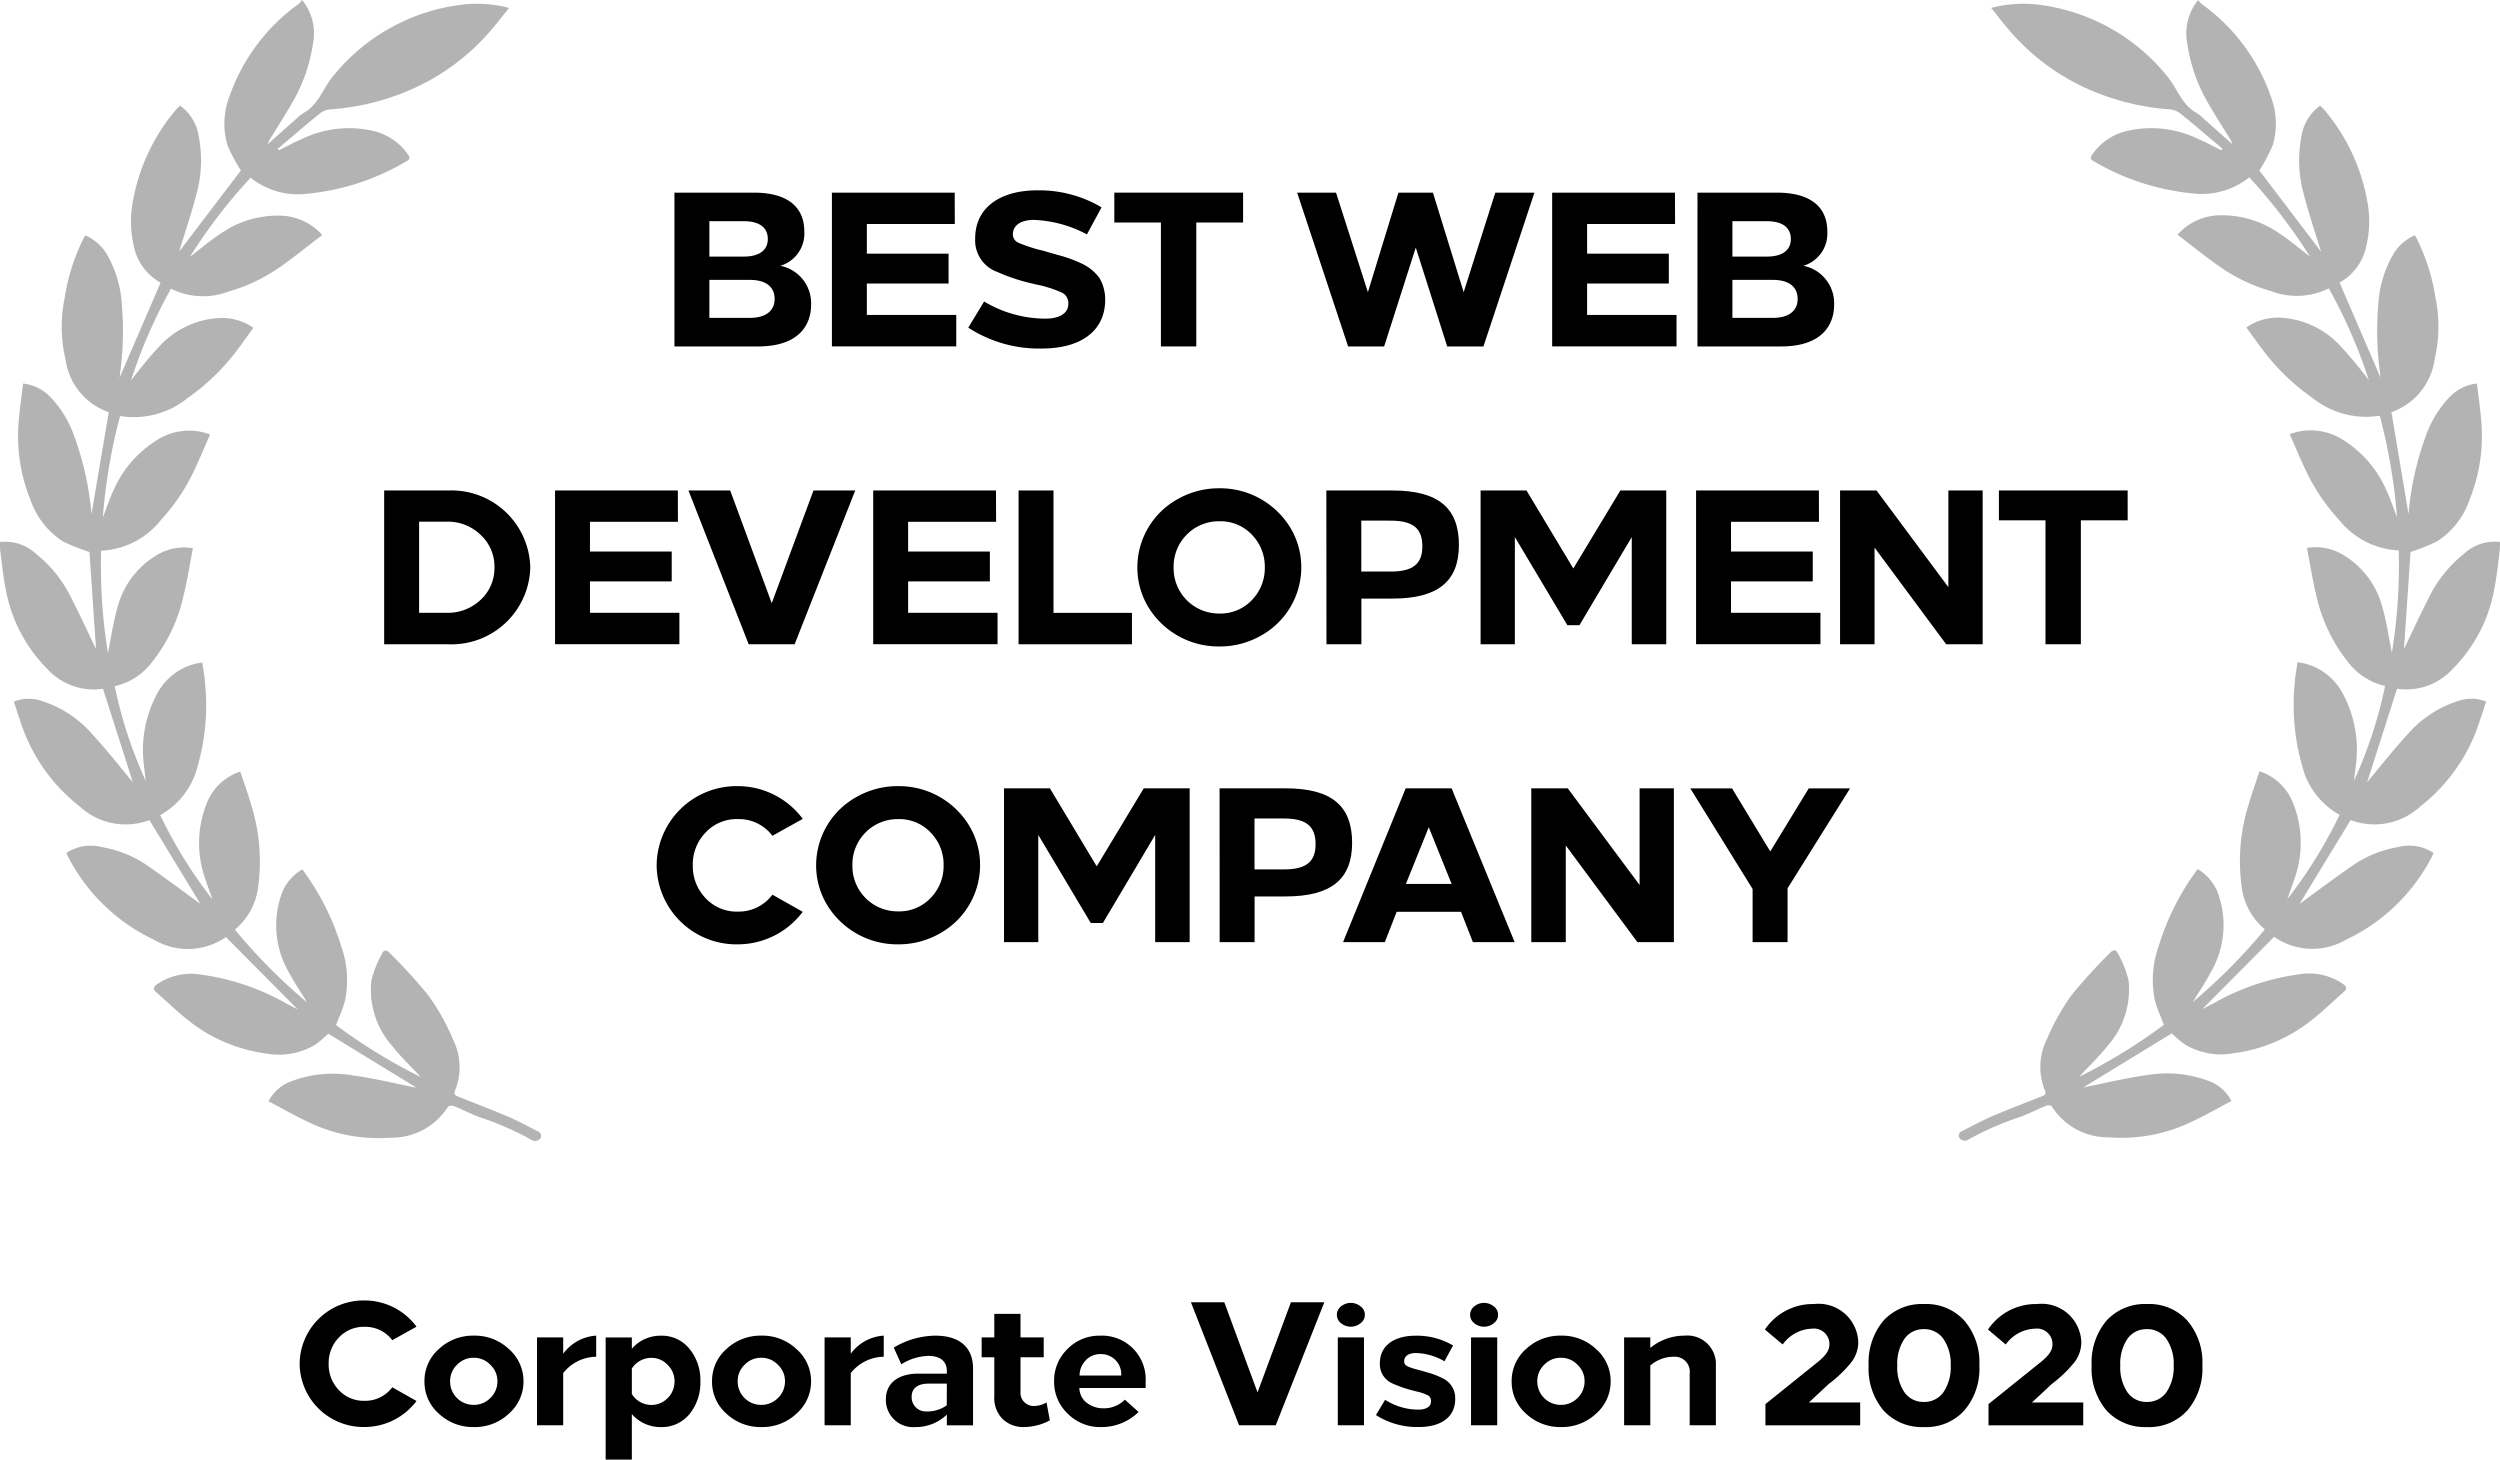 <?xml version="1.0" encoding="UTF-8"?>
<svg xmlns="http://www.w3.org/2000/svg" id="Group_19192" data-name="Group 19192" width="136.41" height="79.639" viewBox="0 0 136.41 79.639">
  <g id="Group_16183" data-name="Group 16183" transform="translate(0 0)">
    <g id="Group_16179" data-name="Group 16179">
      <path id="Path_12266" data-name="Path 12266" d="M-2647.672,139.971l3.917,3.945-.6-.31a12.928,12.928,0,0,0-4.669-1.588,3.287,3.287,0,0,0-2.414.529c-.19.145-.23.263-.041.428.587.516,1.149,1.061,1.762,1.544a8.612,8.612,0,0,0,4.229,1.8,3.828,3.828,0,0,0,2.7-.486,6.308,6.308,0,0,0,.7-.594l4.816,2.948-.16-.031c-1.1-.217-2.186-.487-3.294-.635a6.4,6.4,0,0,0-3.4.323,2.269,2.269,0,0,0-1.223,1.084c.717.375,1.4.766,2.1,1.1a8.826,8.826,0,0,0,4.589.885,3.626,3.626,0,0,0,3.1-1.678.332.332,0,0,1,.3-.055c.466.186.912.417,1.38.6a16.427,16.427,0,0,1,2.965,1.3.4.4,0,0,0,.369-.088.261.261,0,0,0-.018-.369h0a.27.27,0,0,0-.092-.054c-.537-.273-1.064-.567-1.616-.8-.89-.382-1.8-.725-2.7-1.084-.158-.063-.29-.118-.2-.34a3.4,3.4,0,0,0-.1-2.77,12.405,12.405,0,0,0-1.348-2.415,28.439,28.439,0,0,0-2.126-2.332c-.119-.128-.292-.2-.388.013a5.748,5.748,0,0,0-.6,1.489,4.619,4.619,0,0,0,1.09,3.528c.5.642,1.106,1.21,1.608,1.752a30.338,30.338,0,0,1-4.627-2.838c.178-.474.369-.882.483-1.31a5.491,5.491,0,0,0-.205-3,13.744,13.744,0,0,0-2.122-4.189,2.6,2.6,0,0,0-1.091,1.248,5.1,5.1,0,0,0,.4,4.438c.264.513.6.99.952,1.573a30.981,30.981,0,0,1-3.936-3.969,3.585,3.585,0,0,0,1.272-2.372,10.3,10.3,0,0,0-.377-4.415c-.175-.613-.394-1.214-.6-1.837a2.929,2.929,0,0,0-1.8,1.654,5.832,5.832,0,0,0-.1,4.238c.119.364.254.723.38,1.085a25.259,25.259,0,0,1-2.85-4.6,4.229,4.229,0,0,0,2.045-2.688,12.041,12.041,0,0,0,.409-4.428c-.021-.4-.1-.8-.159-1.215-.173.033-.3.049-.415.08a3.254,3.254,0,0,0-2.114,1.75,6.436,6.436,0,0,0-.663,3.714c.03.31.076.619.114.93a24.177,24.177,0,0,1-1.7-5.177,3.511,3.511,0,0,0,1.966-1.231,8.889,8.889,0,0,0,1.8-3.757c.2-.831.334-1.674.5-2.542a2.868,2.868,0,0,0-2.064.433,4.674,4.674,0,0,0-2.029,2.718c-.248.832-.365,1.7-.543,2.564a29.449,29.449,0,0,1-.372-5.58,4.4,4.4,0,0,0,3.263-1.677,10.675,10.675,0,0,0,1.783-2.636c.314-.66.594-1.335.9-2.03a3.256,3.256,0,0,0-2.917.317,6.076,6.076,0,0,0-2.357,2.743c-.214.456-.372.937-.581,1.473a30.846,30.846,0,0,1,.942-5.538,4.665,4.665,0,0,0,3.679-.977,11.84,11.84,0,0,0,2.622-2.508c.334-.433.647-.882.975-1.33a3,3,0,0,0-1.937-.529,4.791,4.791,0,0,0-3.188,1.534,23.686,23.686,0,0,0-1.556,1.872,28.056,28.056,0,0,1,2.184-5.011,3.917,3.917,0,0,0,3.133.159,9.381,9.381,0,0,0,2.882-1.388c.757-.531,1.474-1.119,2.239-1.7a3.165,3.165,0,0,0-2.111-1.049,5.428,5.428,0,0,0-3.344.914c-.608.385-1.158.864-1.768,1.328a29.535,29.535,0,0,1,3.31-4.32,4.155,4.155,0,0,0,3.151.869,13.043,13.043,0,0,0,5.371-1.776c.173-.1.188-.189.076-.348a3.2,3.2,0,0,0-1.7-1.244,5.865,5.865,0,0,0-4.1.39c-.428.18-.836.408-1.254.614l-.06-.081c.776-.655,1.544-1.319,2.335-1.957a1.128,1.128,0,0,1,.594-.2,13.221,13.221,0,0,0,4.015-.939,12.119,12.119,0,0,0,4.708-3.393c.328-.379.632-.78.97-1.2a6.954,6.954,0,0,0-2.9-.131,10.674,10.674,0,0,0-6.806,3.986c-.482.641-.74,1.458-1.507,1.878a2.306,2.306,0,0,0-.4.322c-.5.441-1,.884-1.564,1.392a2.447,2.447,0,0,1,.1-.233c.423-.693.867-1.377,1.269-2.082a8.99,8.99,0,0,0,1.109-3.181,2.885,2.885,0,0,0-.594-2.382,1.537,1.537,0,0,1-.188.214,10.409,10.409,0,0,0-3.782,5.066,4.146,4.146,0,0,0-.106,2.631,8.922,8.922,0,0,0,.736,1.39l-3.36,4.415c-.006.03,0-.013.011-.053.3-1,.647-2,.909-3.015a6.9,6.9,0,0,0,.145-3.185,2.526,2.526,0,0,0-1.026-1.7,3.277,3.277,0,0,0-.25.258,10.6,10.6,0,0,0-2.32,4.951,5.847,5.847,0,0,0,.055,2.485,2.95,2.95,0,0,0,1.454,1.967l-2.277,5.274a.451.451,0,0,0,.054-.228,17.169,17.169,0,0,0,.11-3.85,6.214,6.214,0,0,0-.778-2.678,2.576,2.576,0,0,0-1.215-1.1,1.658,1.658,0,0,0-.1.176,10.838,10.838,0,0,0-1.029,3.251,7.738,7.738,0,0,0,.045,3.325,3.569,3.569,0,0,0,2.362,2.9l-.96,5.664a.287.287,0,0,0,.011-.176,16.231,16.231,0,0,0-.935-4.183,5.893,5.893,0,0,0-1.249-2.08,2.448,2.448,0,0,0-1.541-.792c-.083.7-.184,1.365-.237,2.037a9.256,9.256,0,0,0,.643,4.314,4.359,4.359,0,0,0,1.767,2.263,10.417,10.417,0,0,0,1.448.577l.358,5.294c-.374-.776-.84-1.788-1.347-2.78a7,7,0,0,0-1.911-2.4,2.476,2.476,0,0,0-1.979-.658,4.116,4.116,0,0,0,.01.472c.09.692.156,1.389.294,2.072a8.253,8.253,0,0,0,2.282,4.39,3.419,3.419,0,0,0,3.032,1.074l1.628,5.1c-.637-.761-1.359-1.693-2.158-2.556a6.066,6.066,0,0,0-2.833-1.884,2.174,2.174,0,0,0-1.5.041c.119.36.22.7.337,1.022a9.58,9.58,0,0,0,3.258,4.7,3.679,3.679,0,0,0,3.8.742l2.788,4.58c-.8-.586-1.836-1.362-2.9-2.1a6.174,6.174,0,0,0-2.453-1,2.408,2.408,0,0,0-1.959.313,1.221,1.221,0,0,0,.041.116,10.147,10.147,0,0,0,4.731,4.621A3.654,3.654,0,0,0-2647.672,139.971Z" transform="translate(2660 -88.838)" opacity="0.3" style="isolation: isolate"></path>
      <path id="Path_12267" data-name="Path 12267" d="M-2237.716,140.118a10.136,10.136,0,0,0,4.729-4.621.935.935,0,0,0,.043-.116,2.409,2.409,0,0,0-1.96-.313,6.165,6.165,0,0,0-2.452,1c-1.061.735-2.093,1.511-2.9,2.1l2.79-4.58a3.681,3.681,0,0,0,3.8-.742,9.585,9.585,0,0,0,3.256-4.7c.118-.328.219-.662.337-1.022a2.175,2.175,0,0,0-1.5-.041,6.064,6.064,0,0,0-2.832,1.884c-.8.862-1.522,1.795-2.159,2.556l1.629-5.1a3.418,3.418,0,0,0,3.032-1.074,8.261,8.261,0,0,0,2.281-4.39c.136-.683.2-1.38.293-2.072a4.347,4.347,0,0,0,.011-.472,2.474,2.474,0,0,0-1.979.658,6.962,6.962,0,0,0-1.911,2.4c-.507.991-.972,2-1.347,2.78l.358-5.294a10.405,10.405,0,0,0,1.447-.577,4.363,4.363,0,0,0,1.768-2.263,9.273,9.273,0,0,0,.642-4.314c-.051-.672-.153-1.339-.235-2.037a2.439,2.439,0,0,0-1.541.792,5.887,5.887,0,0,0-1.25,2.08,16.217,16.217,0,0,0-.934,4.183.272.272,0,0,0,.011.176l-.95-5.667a3.572,3.572,0,0,0,2.359-2.9,7.738,7.738,0,0,0,.046-3.325,10.878,10.878,0,0,0-1.029-3.251c-.026-.049-.056-.1-.1-.176a2.57,2.57,0,0,0-1.215,1.1,6.207,6.207,0,0,0-.78,2.678,17.256,17.256,0,0,0,.11,3.85.472.472,0,0,0,.054.228l-2.276-5.274a2.947,2.947,0,0,0,1.454-1.967,5.866,5.866,0,0,0,.056-2.485,10.6,10.6,0,0,0-2.318-4.944c-.07-.088-.156-.161-.25-.258a2.519,2.519,0,0,0-1.026,1.7,6.915,6.915,0,0,0,.144,3.185c.263,1.016.6,2.011.91,3.015.013.04.017.083.011.053l-3.36-4.415a9,9,0,0,0,.735-1.39,4.144,4.144,0,0,0-.1-2.631,10.415,10.415,0,0,0-3.782-5.066,1.375,1.375,0,0,1-.189-.214,2.878,2.878,0,0,0-.593,2.382,8.99,8.99,0,0,0,1.1,3.179c.4.706.846,1.389,1.27,2.082.026.044.043.1.1.233-.571-.508-1.066-.951-1.566-1.392a2.259,2.259,0,0,0-.394-.322c-.768-.421-1.025-1.238-1.507-1.878a10.676,10.676,0,0,0-6.806-3.986,6.956,6.956,0,0,0-2.9.131c.339.421.642.821.97,1.2a12.117,12.117,0,0,0,4.709,3.393,13.222,13.222,0,0,0,4.015.939,1.128,1.128,0,0,1,.593.2c.791.638,1.559,1.3,2.337,1.957l-.06.081c-.418-.206-.826-.434-1.255-.614a5.86,5.86,0,0,0-4.1-.39,3.178,3.178,0,0,0-1.7,1.244c-.111.159-.1.253.076.348a13.047,13.047,0,0,0,5.348,1.757,4.149,4.149,0,0,0,3.15-.869,29.6,29.6,0,0,1,3.311,4.32c-.612-.464-1.16-.942-1.768-1.328a5.429,5.429,0,0,0-3.344-.914,3.167,3.167,0,0,0-2.113,1.049c.766.586,1.482,1.174,2.239,1.7a9.366,9.366,0,0,0,2.884,1.388,3.913,3.913,0,0,0,3.131-.159,28.086,28.086,0,0,1,2.185,5.011,23.852,23.852,0,0,0-1.557-1.872,4.794,4.794,0,0,0-3.188-1.534,3.006,3.006,0,0,0-1.937.529c.328.448.641.9.975,1.33a11.883,11.883,0,0,0,2.622,2.508,4.667,4.667,0,0,0,3.681.977,30.939,30.939,0,0,1,.942,5.541c-.209-.536-.367-1.017-.581-1.473a6.077,6.077,0,0,0-2.357-2.743,3.255,3.255,0,0,0-2.917-.317c.308.7.587,1.37.9,2.03a10.694,10.694,0,0,0,1.785,2.636,4.41,4.41,0,0,0,3.261,1.677,29.369,29.369,0,0,1-.372,5.58c-.176-.861-.294-1.732-.542-2.564a4.682,4.682,0,0,0-2.029-2.718,2.875,2.875,0,0,0-2.064-.433c.169.867.3,1.711.5,2.542a8.892,8.892,0,0,0,1.8,3.757,3.508,3.508,0,0,0,1.965,1.231,24.17,24.17,0,0,1-1.7,5.177c.039-.31.084-.619.114-.93a6.426,6.426,0,0,0-.662-3.714,3.255,3.255,0,0,0-2.114-1.75c-.12-.031-.243-.048-.417-.08-.056.421-.136.816-.158,1.215a11.994,11.994,0,0,0,.409,4.428,4.221,4.221,0,0,0,2.045,2.688,25.27,25.27,0,0,1-2.851,4.6c.128-.362.263-.721.38-1.085a5.828,5.828,0,0,0-.1-4.238,2.923,2.923,0,0,0-1.8-1.654c-.2.623-.424,1.224-.6,1.837a10.278,10.278,0,0,0-.377,4.415,3.576,3.576,0,0,0,1.272,2.372,31.08,31.08,0,0,1-3.936,3.969c.355-.583.688-1.06.951-1.573a5.105,5.105,0,0,0,.4-4.438,2.612,2.612,0,0,0-1.081-1.247,13.726,13.726,0,0,0-2.123,4.189,5.486,5.486,0,0,0-.207,3c.114.428.307.836.484,1.31a30.43,30.43,0,0,1-4.627,2.838c.5-.542,1.1-1.11,1.607-1.752a4.615,4.615,0,0,0,1.091-3.528,5.807,5.807,0,0,0-.6-1.489c-.1-.21-.269-.14-.389-.013a28.223,28.223,0,0,0-2.126,2.332,12.39,12.39,0,0,0-1.348,2.415,3.4,3.4,0,0,0-.1,2.77c.1.223-.039.278-.2.34-.9.359-1.806.7-2.7,1.084-.553.238-1.08.532-1.616.8a.26.26,0,0,0-.166.328v0a.256.256,0,0,0,.054.093.4.4,0,0,0,.369.088,16.435,16.435,0,0,1,2.966-1.3c.467-.179.915-.409,1.379-.6.084-.034.27-.005.3.055a3.628,3.628,0,0,0,3.106,1.678,8.822,8.822,0,0,0,4.588-.885c.707-.33,1.387-.721,2.1-1.1a2.279,2.279,0,0,0-1.224-1.084,6.4,6.4,0,0,0-3.4-.323c-1.106.148-2.2.418-3.294.635l-.159.031,4.821-2.947a6.1,6.1,0,0,0,.7.594,3.829,3.829,0,0,0,2.7.486,8.629,8.629,0,0,0,4.229-1.8c.612-.483,1.174-1.029,1.761-1.544.189-.165.15-.283-.041-.428a3.281,3.281,0,0,0-2.414-.529,12.93,12.93,0,0,0-4.669,1.588l-.6.31,3.917-3.945A3.653,3.653,0,0,0-2237.716,140.118Z" transform="translate(2365.726 -88.843)" opacity="0.3" style="isolation: isolate"></path>
    </g>
  </g>
  <g id="Group_19190" data-name="Group 19190" transform="translate(20.962 10.391)">
    <path id="Path_19786" data-name="Path 19786" d="M-2521.877,128.29h4.34c1.762,0,2.746.731,2.746,2.122a1.835,1.835,0,0,1-1.307,1.87,2.081,2.081,0,0,1,1.678,2.122c0,1.139-.7,2.278-2.889,2.278h-4.568Zm1.906,3.489h1.882c.827,0,1.307-.336,1.307-.959s-.456-.971-1.307-.971h-1.882Zm0,3.345h2.194c.959,0,1.367-.444,1.367-1.031,0-.611-.407-1.043-1.367-1.043h-2.194Z" transform="translate(2537.715 -128.17)"></path>
    <path id="Path_19787" data-name="Path 19787" d="M-2482.91,130h-4.8v1.619h4.46v1.631h-4.46v1.714h4.879v1.714h-6.785V128.29h6.7Z" transform="translate(2514.046 -128.17)"></path>
    <path id="Path_19788" data-name="Path 19788" d="M-2454.436,128.763l-.8,1.475a6.656,6.656,0,0,0-2.925-.791c-.659.012-1.115.276-1.115.8a.494.494,0,0,0,.3.444,7.68,7.68,0,0,0,1.331.432l.827.24a7.013,7.013,0,0,1,1.367.5,2.528,2.528,0,0,1,.9.755,2.31,2.31,0,0,1,.312,1.187c0,1.714-1.343,2.661-3.453,2.661a7.084,7.084,0,0,1-4.016-1.139l.863-1.427a6.526,6.526,0,0,0,3.369.935c.647,0,1.223-.24,1.223-.791a.632.632,0,0,0-.312-.611,6.319,6.319,0,0,0-1.415-.456l-.2-.048a10.11,10.11,0,0,1-1.93-.635,1.831,1.831,0,0,1-1.223-1.822c0-1.8,1.5-2.637,3.381-2.637A6.662,6.662,0,0,1-2454.436,128.763Z" transform="translate(2493.58 -127.84)"></path>
    <path id="Path_19789" data-name="Path 19789" d="M-2424.762,129.92h-2.554v6.762h-1.93V129.92h-2.542v-1.63h7.026Z" transform="translate(2471.628 -128.17)"></path>
    <path id="Path_19790" data-name="Path 19790" d="M-2384.182,136.682h-1.978l-1.715-5.395-1.726,5.395h-1.966l-2.781-8.392h2.122l1.739,5.431,1.666-5.431h1.882l1.678,5.431,1.726-5.431h2.134Z" transform="translate(2444.163 -128.17)"></path>
    <path id="Path_19791" data-name="Path 19791" d="M-2335.4,130h-4.8v1.619h4.459v1.631h-4.459v1.714h4.879v1.714h-6.786V128.29h6.7Z" transform="translate(2405.837 -128.17)"></path>
    <path id="Path_19792" data-name="Path 19792" d="M-2312.358,128.29h4.34c1.762,0,2.745.731,2.745,2.122a1.835,1.835,0,0,1-1.307,1.87,2.082,2.082,0,0,1,1.678,2.122c0,1.139-.7,2.278-2.89,2.278h-4.567Zm1.906,3.489h1.882c.827,0,1.307-.336,1.307-.959s-.456-.971-1.307-.971h-1.882Zm0,3.345h2.194c.959,0,1.366-.444,1.366-1.031,0-.611-.407-1.043-1.366-1.043h-2.194Z" transform="translate(2384.017 -128.17)"></path>
    <path id="Path_19793" data-name="Path 19793" d="M-2581.322,189.288h3.5a4.3,4.3,0,0,1,4.472,4.208,4.3,4.3,0,0,1-4.472,4.184h-3.5Zm1.906,1.7v4.975h1.522a2.6,2.6,0,0,0,1.834-.707,2.346,2.346,0,0,0,.755-1.774,2.347,2.347,0,0,0-.755-1.774,2.561,2.561,0,0,0-1.834-.719Z" transform="translate(2581.322 -172.916)"></path>
    <path id="Path_19794" data-name="Path 19794" d="M-2539.611,191h-4.8v1.619h4.46v1.631h-4.46v1.714h4.879v1.714h-6.785V189.29h6.7Z" transform="translate(2555.64 -172.918)"></path>
    <path id="Path_19795" data-name="Path 19795" d="M-2513.208,197.682h-2.506L-2519,189.29h2.278l2.266,6.15,2.278-6.15h2.278Z" transform="translate(2535.603 -172.918)"></path>
    <path id="Path_19796" data-name="Path 19796" d="M-2474.452,191h-4.8v1.619h4.46v1.631h-4.46v1.714h4.879v1.714h-6.785V189.29h6.7Z" transform="translate(2507.841 -172.918)"></path>
    <path id="Path_19797" data-name="Path 19797" d="M-2449.5,195.967h4.28v1.714h-6.186V189.29h1.906Z" transform="translate(2486.021 -172.918)"></path>
    <path id="Path_19798" data-name="Path 19798" d="M-2422.593,188.84a4.482,4.482,0,0,1,3.872,2.146,4.165,4.165,0,0,1,.6,2.17,4.261,4.261,0,0,1-2.23,3.74,4.524,4.524,0,0,1-2.242.575,4.481,4.481,0,0,1-3.872-2.146,4.163,4.163,0,0,1-.6-2.17,4.26,4.26,0,0,1,2.229-3.74A4.523,4.523,0,0,1-2422.593,188.84Zm-2.493,4.316a2.467,2.467,0,0,0,2.493,2.517,2.35,2.35,0,0,0,1.774-.731,2.489,2.489,0,0,0,.708-1.786,2.489,2.489,0,0,0-.708-1.786,2.35,2.35,0,0,0-1.774-.731A2.467,2.467,0,0,0-2425.086,193.156Z" transform="translate(2468.162 -172.588)"></path>
    <path id="Path_19799" data-name="Path 19799" d="M-2388.364,189.29h3.6c2.505,0,3.633.947,3.633,2.973,0,2-1.163,2.925-3.621,2.925h-1.7v2.493h-1.906Zm1.906,1.642v2.781h1.618c1.2,0,1.715-.419,1.715-1.378s-.492-1.4-1.727-1.4Z" transform="translate(2439.773 -172.918)"></path>
    <path id="Path_19800" data-name="Path 19800" d="M-2346.644,197.682h-1.882v-5.85l-2.854,4.807h-.659l-2.865-4.807v5.85h-1.87V189.29h2.505l2.554,4.256,2.566-4.256h2.505Z" transform="translate(2416.599 -172.918)"></path>
    <path id="Path_19801" data-name="Path 19801" d="M-2305.928,191h-4.8v1.619h4.46v1.631h-4.46v1.714h4.88v1.714h-6.786V189.29h6.7Z" transform="translate(2384.217 -172.918)"></path>
    <path id="Path_19802" data-name="Path 19802" d="M-2275.374,197.682h-1.99l-3.909-5.275v5.275h-1.882V189.29h1.99l3.92,5.275V189.29h1.871Z" transform="translate(2362.594 -172.918)"></path>
    <path id="Path_19803" data-name="Path 19803" d="M-2243.595,190.92h-2.554v6.762h-1.93V190.92h-2.542v-1.63h7.025Z" transform="translate(2338.727 -172.918)"></path>
    <path id="Path_19804" data-name="Path 19804" d="M-2517.554,251.624l-1.655.923a2.29,2.29,0,0,0-1.894-.911,2.317,2.317,0,0,0-1.75.731,2.479,2.479,0,0,0-.7,1.786,2.508,2.508,0,0,0,.7,1.8,2.317,2.317,0,0,0,1.75.731,2.3,2.3,0,0,0,1.894-.923l1.655.935a4.438,4.438,0,0,1-3.56,1.774,4.35,4.35,0,0,1-4.412-4.316,4.357,4.357,0,0,1,4.412-4.316A4.416,4.416,0,0,1-2517.554,251.624Z" transform="translate(2540.393 -217.334)"></path>
    <path id="Path_19805" data-name="Path 19805" d="M-2488.38,249.84a4.482,4.482,0,0,1,3.872,2.146,4.164,4.164,0,0,1,.6,2.17,4.261,4.261,0,0,1-2.23,3.74,4.524,4.524,0,0,1-2.242.576,4.482,4.482,0,0,1-3.873-2.146,4.163,4.163,0,0,1-.6-2.17,4.261,4.261,0,0,1,2.23-3.74A4.521,4.521,0,0,1-2488.38,249.84Zm-2.494,4.316a2.467,2.467,0,0,0,2.494,2.517,2.351,2.351,0,0,0,1.774-.731,2.489,2.489,0,0,0,.708-1.786,2.489,2.489,0,0,0-.708-1.786,2.351,2.351,0,0,0-1.774-.731A2.467,2.467,0,0,0-2490.874,254.156Z" transform="translate(2516.423 -217.336)"></path>
    <path id="Path_19806" data-name="Path 19806" d="M-2444.247,258.682h-1.882v-5.85l-2.854,4.807h-.659l-2.865-4.807v5.85h-1.87V250.29h2.505l2.553,4.256,2.566-4.256h2.506Z" transform="translate(2488.198 -217.666)"></path>
    <path id="Path_19807" data-name="Path 19807" d="M-2410.232,250.29h3.6c2.505,0,3.632.947,3.632,2.973,0,2-1.163,2.925-3.621,2.925h-1.7v2.493h-1.906Zm1.906,1.642v2.781h1.618c1.2,0,1.715-.419,1.715-1.378s-.492-1.4-1.727-1.4Z" transform="translate(2455.815 -217.666)"></path>
    <path id="Path_19808" data-name="Path 19808" d="M-2375.578,258.682h-2.278l-.647-1.654h-3.513l-.647,1.654h-2.278l3.417-8.392h2.506Zm-5.934-3.177h2.494l-1.247-3.093Z" transform="translate(2437.262 -217.666)"></path>
    <path id="Path_19809" data-name="Path 19809" d="M-2338.6,258.682h-1.99l-3.908-5.275v5.275h-1.882V250.29h1.99l3.92,5.275V250.29h1.87Z" transform="translate(2408.971 -217.666)"></path>
    <path id="Path_19810" data-name="Path 19810" d="M-2308.53,255.745v2.937h-1.907v-2.9l-3.4-5.49h2.278l2.086,3.441,2.1-3.441h2.254Z" transform="translate(2385.104 -217.666)"></path>
  </g>
  <g id="Group_19191" data-name="Group 19191" transform="translate(16.349 70.959)">
    <path id="Path_19811" data-name="Path 19811" d="M-2592.257,356.606l-1.323.738a1.832,1.832,0,0,0-1.515-.729,1.853,1.853,0,0,0-1.4.585,1.984,1.984,0,0,0-.556,1.429,2.005,2.005,0,0,0,.556,1.438,1.851,1.851,0,0,0,1.4.585,1.842,1.842,0,0,0,1.515-.738l1.323.748a3.551,3.551,0,0,1-2.848,1.419,3.48,3.48,0,0,1-3.529-3.453,3.486,3.486,0,0,1,3.529-3.452A3.533,3.533,0,0,1-2592.257,356.606Z" transform="translate(2598.635 -355.177)"></path>
    <path id="Path_19812" data-name="Path 19812" d="M-2570.376,362.378a2.7,2.7,0,0,1,1.909.729,2.322,2.322,0,0,1,.8,1.765,2.322,2.322,0,0,1-.8,1.765,2.7,2.7,0,0,1-1.909.729,2.713,2.713,0,0,1-1.908-.729,2.312,2.312,0,0,1-.787-1.765,2.312,2.312,0,0,1,.787-1.765A2.712,2.712,0,0,1-2570.376,362.378Zm-.01,1.208a1.233,1.233,0,0,0-.911.384,1.223,1.223,0,0,0-.374.9,1.26,1.26,0,0,0,.374.911,1.261,1.261,0,0,0,.911.374,1.244,1.244,0,0,0,.911-.374,1.233,1.233,0,0,0,.384-.911,1.2,1.2,0,0,0-.384-.9A1.216,1.216,0,0,0-2570.386,363.586Z" transform="translate(2579.882 -360.459)"></path>
    <path id="Path_19813" data-name="Path 19813" d="M-2546.8,363.529a2.338,2.338,0,0,0-1.8.892v2.848h-1.429v-4.795h1.429v.892a2.411,2.411,0,0,1,1.8-.988Z" transform="translate(2562.981 -360.459)"></path>
    <path id="Path_19814" data-name="Path 19814" d="M-2531.382,363.1a2.682,2.682,0,0,1,.594,1.774,2.725,2.725,0,0,1-.594,1.784,1.95,1.95,0,0,1-1.563.71,2.072,2.072,0,0,1-1.583-.71v2.484h-1.429v-6.665h1.429v.614a2.071,2.071,0,0,1,1.583-.71A1.929,1.929,0,0,1-2531.382,363.1Zm-3.146,1.074v1.39a1.249,1.249,0,0,0,1.055.595,1.224,1.224,0,0,0,.9-.374,1.261,1.261,0,0,0,.374-.911,1.224,1.224,0,0,0-.374-.9,1.2,1.2,0,0,0-.9-.384A1.266,1.266,0,0,0-2534.527,364.171Z" transform="translate(2552.655 -360.459)"></path>
    <path id="Path_19815" data-name="Path 19815" d="M-2511.481,362.378a2.7,2.7,0,0,1,1.909.729,2.322,2.322,0,0,1,.8,1.765,2.322,2.322,0,0,1-.8,1.765,2.7,2.7,0,0,1-1.909.729,2.714,2.714,0,0,1-1.908-.729,2.312,2.312,0,0,1-.786-1.765,2.312,2.312,0,0,1,.786-1.765A2.713,2.713,0,0,1-2511.481,362.378Zm-.01,1.208a1.232,1.232,0,0,0-.911.384,1.223,1.223,0,0,0-.374.9,1.26,1.26,0,0,0,.374.911,1.26,1.26,0,0,0,.911.374,1.244,1.244,0,0,0,.911-.374,1.232,1.232,0,0,0,.384-.911,1.2,1.2,0,0,0-.384-.9A1.216,1.216,0,0,0-2511.491,363.586Z" transform="translate(2536.678 -360.459)"></path>
    <path id="Path_19816" data-name="Path 19816" d="M-2487.905,363.529a2.338,2.338,0,0,0-1.8.892v2.848h-1.429v-4.795h1.429v.892a2.411,2.411,0,0,1,1.8-.988Z" transform="translate(2519.777 -360.459)"></path>
    <path id="Path_19817" data-name="Path 19817" d="M-2473.817,364.171v3.1h-1.429v-.585a2.443,2.443,0,0,1-1.736.681,1.484,1.484,0,0,1-1.592-1.506c0-.892.671-1.41,1.774-1.41h1.553v-.144c0-.547-.384-.825-1.007-.825a2.925,2.925,0,0,0-1.477.46l-.413-.911a4.5,4.5,0,0,1,2.273-.652C-2474.641,362.378-2473.817,362.944-2473.817,364.171Zm-1.429.825h-1c-.585,0-.921.249-.921.719a.776.776,0,0,0,.816.8,1.814,1.814,0,0,0,1.1-.335Z" transform="translate(2510.561 -360.459)"></path>
    <path id="Path_19818" data-name="Path 19818" d="M-2456.834,359.2h1.266v1.084h-1.266v1.889a.715.715,0,0,0,.767.767,1.309,1.309,0,0,0,.652-.192l.182.978a3.032,3.032,0,0,1-1.381.365,1.639,1.639,0,0,1-1.18-.422,1.62,1.62,0,0,1-.47-1.247v-2.139h-.69V359.2h.69v-1.285h1.429Z" transform="translate(2496.168 -357.185)"></path>
    <path id="Path_19819" data-name="Path 19819" d="M-2439.126,364.871v.364h-3.615a1.023,1.023,0,0,0,.393.8,1.441,1.441,0,0,0,.9.307,1.6,1.6,0,0,0,1.189-.47l.748.671a2.9,2.9,0,0,1-2.062.825,2.482,2.482,0,0,1-1.8-.729,2.378,2.378,0,0,1-.748-1.765,2.4,2.4,0,0,1,.729-1.765,2.418,2.418,0,0,1,1.774-.729A2.38,2.38,0,0,1-2439.126,364.871Zm-3.27-1.141a1.161,1.161,0,0,0-.335.825h2.273a1.1,1.1,0,0,0-1.132-1.17A1.075,1.075,0,0,0-2442.4,363.73Z" transform="translate(2485.288 -360.459)"></path>
    <path id="Path_19820" data-name="Path 19820" d="M-2411.482,362.252h-2l-2.628-6.713h1.822l1.813,4.92,1.822-4.92h1.822Z" transform="translate(2464.742 -355.442)"></path>
    <path id="Path_19821" data-name="Path 19821" d="M-2384.911,355.867a.566.566,0,0,1,0,.911.839.839,0,0,1-1.074,0,.577.577,0,0,1,0-.911A.839.839,0,0,1-2384.911,355.867Zm.182,6.483h-1.429v-4.795h1.429Z" transform="translate(2442.804 -355.541)"></path>
    <path id="Path_19822" data-name="Path 19822" d="M-2374,362.915l-.47.863a3.2,3.2,0,0,0-1.573-.451c-.326,0-.624.134-.624.451,0,.221.134.3.815.479.192.048.345.1.47.134a4.038,4.038,0,0,1,.8.307,1.191,1.191,0,0,1,.7,1.141c0,.988-.777,1.525-1.994,1.525a4.172,4.172,0,0,1-2.331-.652l.5-.834a3.369,3.369,0,0,0,1.822.537c.364,0,.681-.134.681-.441a.346.346,0,0,0-.144-.326,2.456,2.456,0,0,0-.633-.221l-.182-.048a6.6,6.6,0,0,1-1.122-.383,1.145,1.145,0,0,1-.709-1.1c0-1,.805-1.515,1.957-1.515A3.863,3.863,0,0,1-2374,362.915Z" transform="translate(2436.935 -360.459)"></path>
    <path id="Path_19823" data-name="Path 19823" d="M-2357.624,355.867a.566.566,0,0,1,0,.911.839.839,0,0,1-1.074,0,.577.577,0,0,1,0-.911A.839.839,0,0,1-2357.624,355.867Zm.182,6.483h-1.429v-4.795h1.429Z" transform="translate(2422.787 -355.541)"></path>
    <path id="Path_19824" data-name="Path 19824" d="M-2347.721,362.378a2.7,2.7,0,0,1,1.908.729,2.32,2.32,0,0,1,.8,1.765,2.32,2.32,0,0,1-.8,1.765,2.7,2.7,0,0,1-1.908.729,2.715,2.715,0,0,1-1.908-.729,2.313,2.313,0,0,1-.786-1.765,2.312,2.312,0,0,1,.786-1.765A2.714,2.714,0,0,1-2347.721,362.378Zm-.01,1.208a1.232,1.232,0,0,0-.911.384,1.223,1.223,0,0,0-.374.9,1.26,1.26,0,0,0,.374.911,1.26,1.26,0,0,0,.911.374,1.246,1.246,0,0,0,.911-.374,1.232,1.232,0,0,0,.383-.911,1.2,1.2,0,0,0-.383-.9A1.218,1.218,0,0,0-2347.731,363.586Z" transform="translate(2416.548 -360.459)"></path>
    <path id="Path_19825" data-name="Path 19825" d="M-2322.371,364.018v3.251h-1.429v-2.819a.816.816,0,0,0-.854-.921,1.951,1.951,0,0,0-1.295.48v3.26h-1.429v-4.795h1.429v.575a2.929,2.929,0,0,1,1.87-.671A1.558,1.558,0,0,1-2322.371,364.018Z" transform="translate(2399.647 -360.459)"></path>
    <path id="Path_19826" data-name="Path 19826" d="M-2293.448,357.987a1.814,1.814,0,0,1-.365,1.074,6.948,6.948,0,0,1-1.256,1.208l-1.074,1h2.8v1.247h-5.169v-1.16l2.877-2.311c.46-.384.614-.642.614-.959a.844.844,0,0,0-.94-.844,2.051,2.051,0,0,0-1.611.863l-.969-.815a3.148,3.148,0,0,1,2.675-1.391A2.165,2.165,0,0,1-2293.448,357.987Z" transform="translate(2378.493 -355.704)"></path>
    <path id="Path_19827" data-name="Path 19827" d="M-2274.282,355.9a2.809,2.809,0,0,1,2.206.911,3.505,3.505,0,0,1,.815,2.445,3.506,3.506,0,0,1-.815,2.446,2.809,2.809,0,0,1-2.206.911,2.842,2.842,0,0,1-2.215-.911,3.545,3.545,0,0,1-.806-2.446,3.545,3.545,0,0,1,.806-2.445A2.842,2.842,0,0,1-2274.282,355.9Zm-.01,1.372a1.252,1.252,0,0,0-1.064.537,2.424,2.424,0,0,0-.384,1.448,2.424,2.424,0,0,0,.384,1.448,1.251,1.251,0,0,0,1.064.537,1.267,1.267,0,0,0,1.074-.537,2.421,2.421,0,0,0,.394-1.448,2.421,2.421,0,0,0-.394-1.448A1.268,1.268,0,0,0-2274.292,357.27Z" transform="translate(2362.914 -355.706)"></path>
    <path id="Path_19828" data-name="Path 19828" d="M-2247.765,357.987a1.814,1.814,0,0,1-.365,1.074,6.964,6.964,0,0,1-1.256,1.208l-1.074,1h2.8v1.247h-5.169v-1.16l2.877-2.311c.46-.384.614-.642.614-.959a.844.844,0,0,0-.94-.844,2.052,2.052,0,0,0-1.611.863l-.968-.815a3.148,3.148,0,0,1,2.675-1.391A2.165,2.165,0,0,1-2247.765,357.987Z" transform="translate(2344.981 -355.704)"></path>
    <path id="Path_19829" data-name="Path 19829" d="M-2228.6,355.9a2.809,2.809,0,0,1,2.206.911,3.506,3.506,0,0,1,.815,2.445,3.506,3.506,0,0,1-.815,2.446,2.809,2.809,0,0,1-2.206.911,2.842,2.842,0,0,1-2.215-.911,3.546,3.546,0,0,1-.806-2.446,3.546,3.546,0,0,1,.806-2.445A2.842,2.842,0,0,1-2228.6,355.9Zm-.01,1.372a1.252,1.252,0,0,0-1.065.537,2.426,2.426,0,0,0-.383,1.448,2.426,2.426,0,0,0,.383,1.448,1.251,1.251,0,0,0,1.065.537,1.267,1.267,0,0,0,1.074-.537,2.423,2.423,0,0,0,.393-1.448,2.423,2.423,0,0,0-.393-1.448A1.268,1.268,0,0,0-2228.607,357.27Z" transform="translate(2329.4 -355.706)"></path>
  </g>
</svg>
